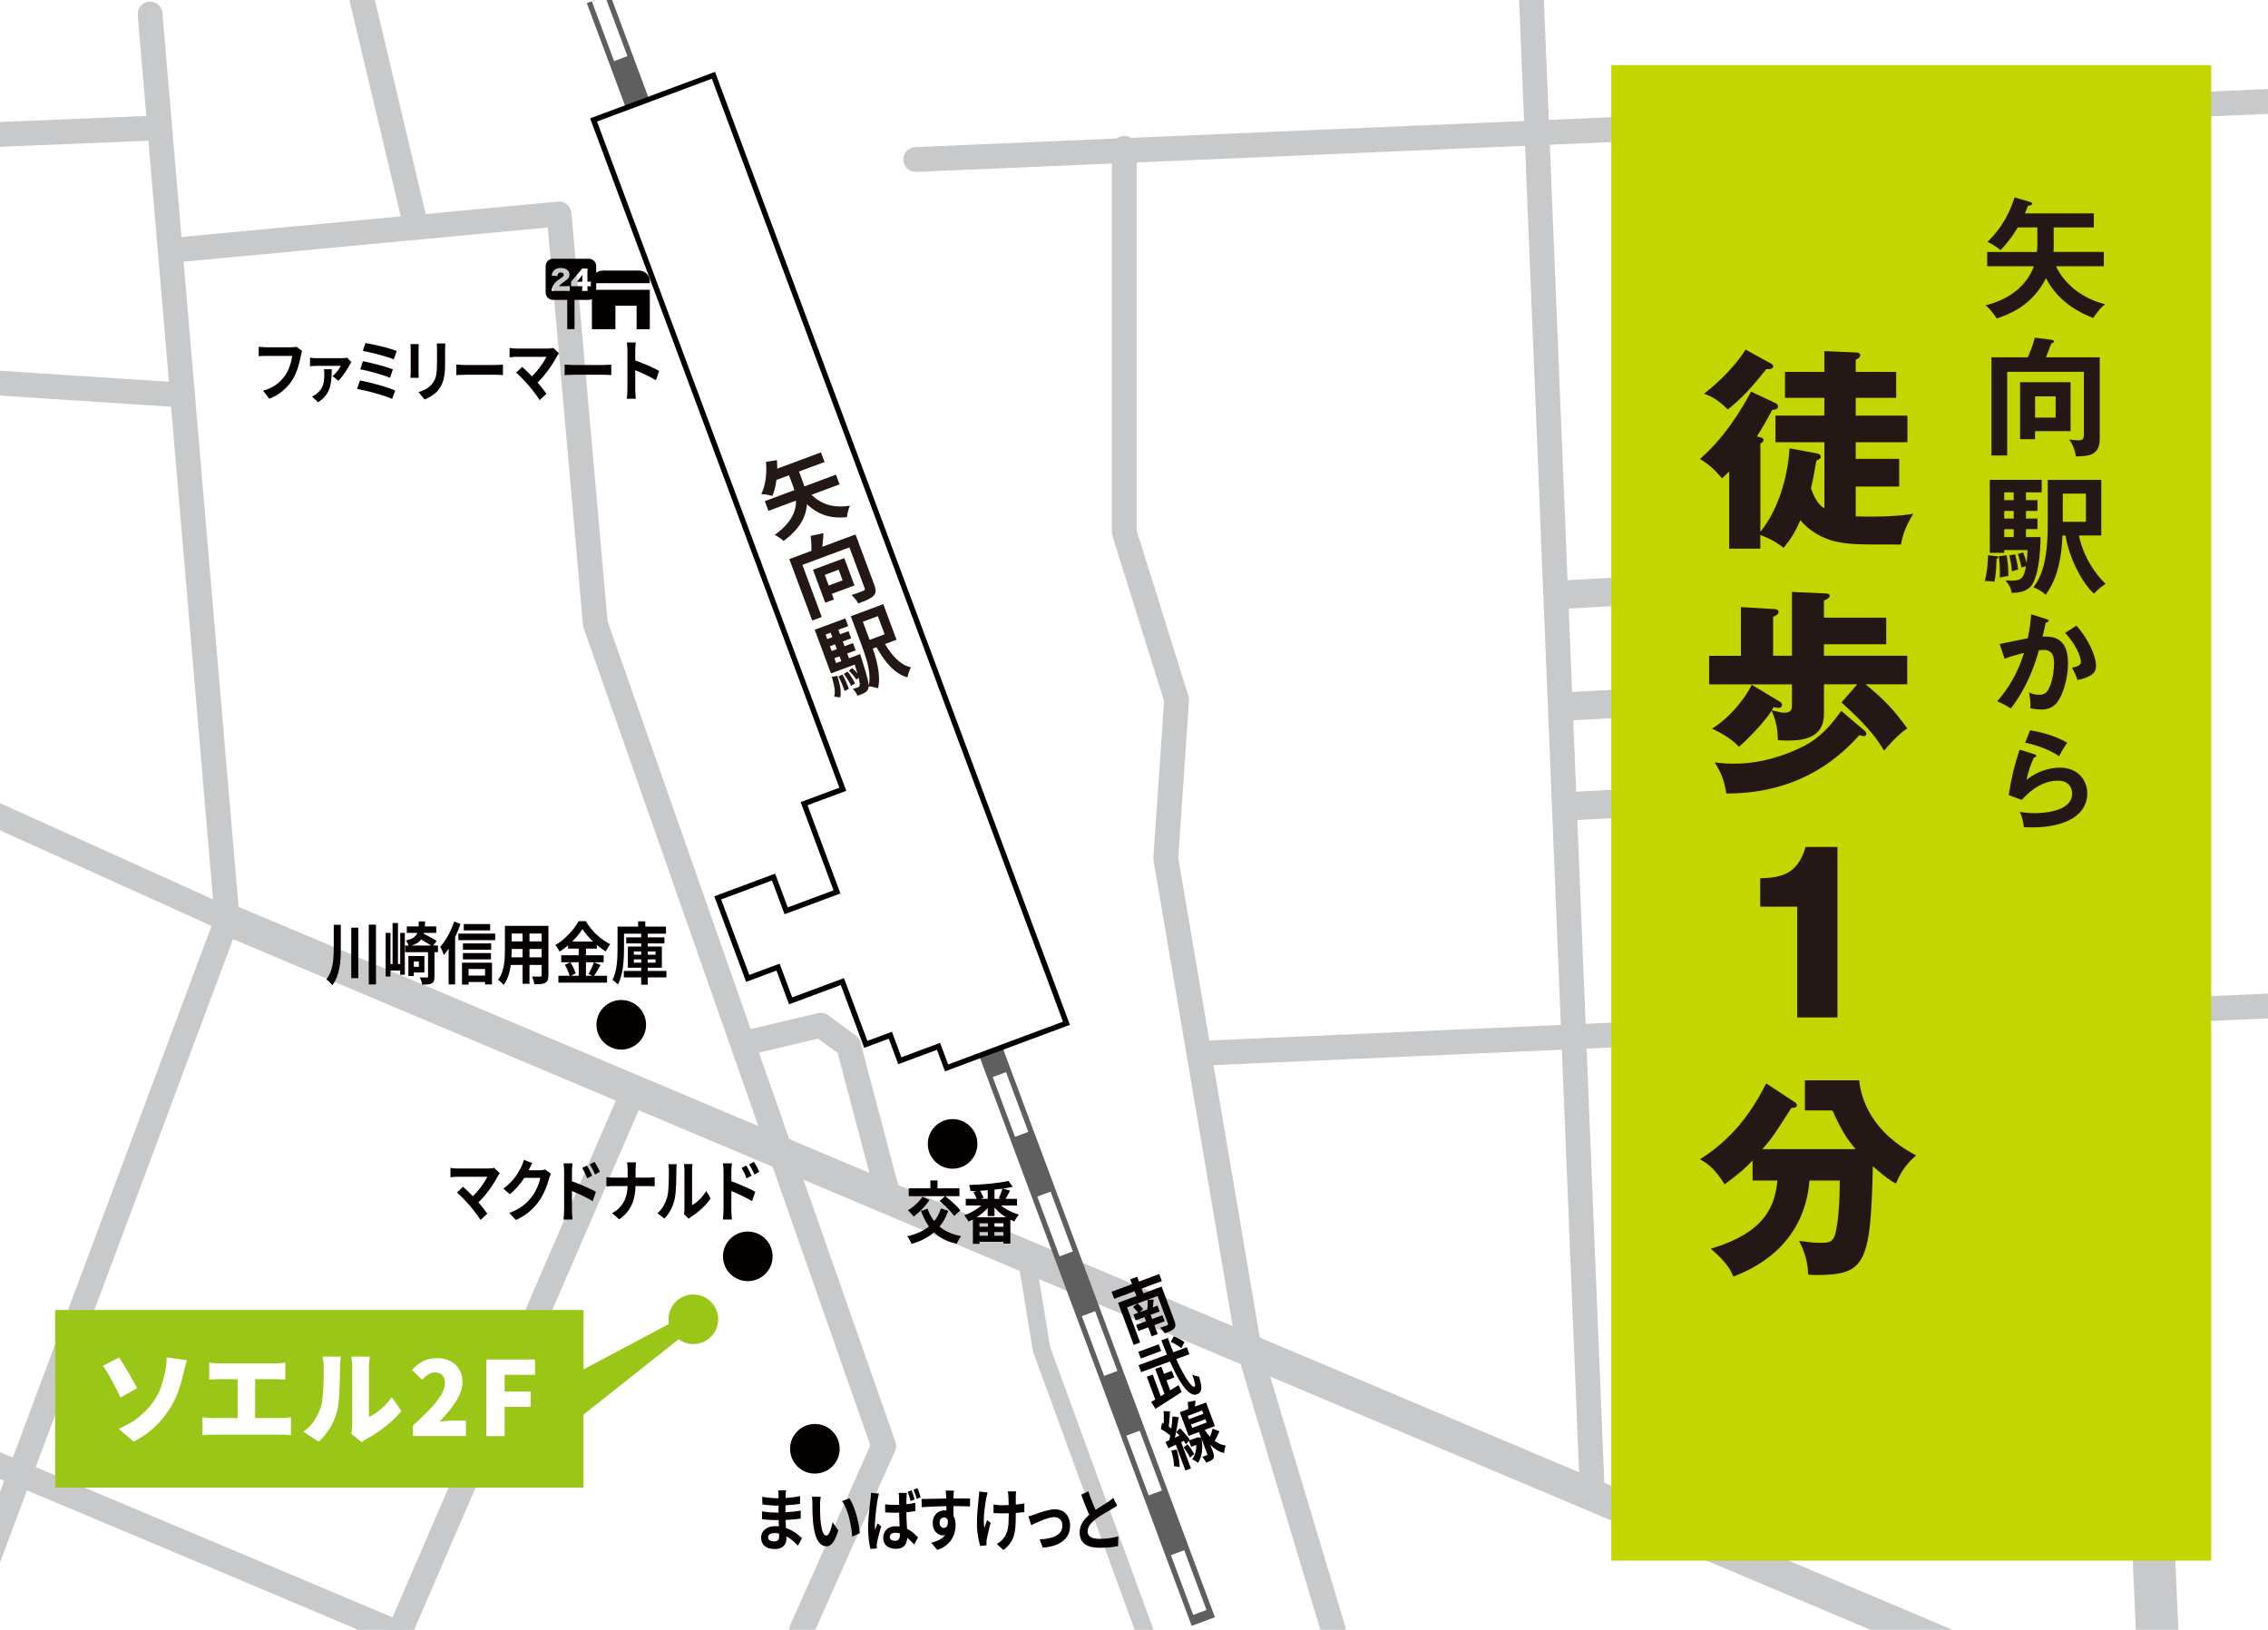 <?xml version="1.0" encoding="UTF-8"?>
<svg xmlns="http://www.w3.org/2000/svg" xmlns:xlink="http://www.w3.org/1999/xlink" viewBox="0 0 640 460">
  <defs>
    <style>
      .cls-1 {
        fill: none;
      }

      .cls-2 {
        fill: #5f5f5f;
      }

      .cls-3 {
        fill: #040000;
      }

      .cls-4 {
        fill: #c8c9ca;
      }

      .cls-5 {
        fill: #231815;
      }

      .cls-6 {
        fill: #fff;
      }

      .cls-7 {
        fill: #c3d600;
      }

      .cls-8 {
        fill: #9ac717;
      }

      .cls-9 {
        clip-path: url(#clippath);
      }
    </style>
    <clipPath id="clippath">
      <rect class="cls-1" width="640" height="460"/>
    </clipPath>
  </defs>
  <g id="_レイヤー_9" data-name="レイヤー 9">
    <rect class="cls-6" width="640" height="460"/>
  </g>
  <g id="_レイヤー_6" data-name="レイヤー 6">
    <g class="cls-9">
      <g>
        <path class="cls-4" d="M64.1,262.96c-1.8,0-3.33-1.38-3.48-3.2L38.86,4.24c-.16-1.93,1.26-3.62,3.19-3.78,1.92-.17,3.62,1.26,3.78,3.19l21.76,255.52c.16,1.93-1.26,3.62-3.19,3.78-.1,0-.2.01-.3.01Z"/>
        <path class="cls-4" d="M-21.85,493.01c-.41,0-.82-.07-1.22-.22-1.81-.68-2.73-2.69-2.05-4.5l84.81-226.98-134.59-60.81c-1.76-.8-2.54-2.87-1.75-4.63s2.87-2.54,4.63-1.75l137.57,62.16c1.68.76,2.48,2.69,1.84,4.41L-18.58,490.73c-.53,1.41-1.86,2.28-3.28,2.28Z"/>
        <path class="cls-4" d="M552.11,469.83c-.58,0-1.18-.11-1.75-.35L62.35,263.61c-2.29-.97-3.36-3.61-2.4-5.9.97-2.29,3.61-3.36,5.9-2.4l488.01,205.87c2.29.97,3.36,3.61,2.4,5.9-.73,1.72-2.39,2.75-4.15,2.75Z"/>
        <path class="cls-4" d="M226.21,463.5c-.48,0-.96-.1-1.42-.3-1.77-.79-2.56-2.86-1.77-4.62l22.58-50.66-80.91-230.69c-.1-.27-.16-.56-.18-.85l-9.93-112.18-106.22,9.98c-1.93.19-3.63-1.23-3.81-3.16-.18-1.92,1.23-3.63,3.16-3.81l109.72-10.31c.93-.09,1.85.2,2.57.79s1.16,1.45,1.25,2.38l10.2,115.25,81.23,231.59c.3.84.26,1.77-.11,2.58l-23.15,51.93c-.58,1.3-1.86,2.08-3.2,2.08Z"/>
        <path class="cls-4" d="M250.01,338.62c-1.55,0-2.97-1.04-3.38-2.61l-10.26-38.83-5.52-4.06-17.74,4.22c-1.88.45-3.77-.71-4.22-2.59s.71-3.77,2.59-4.22l19.32-4.6c1-.24,2.06-.02,2.88.58l7.82,5.75c.64.47,1.11,1.15,1.31,1.93l10.58,40.02c.49,1.87-.62,3.78-2.49,4.28-.3.08-.6.12-.9.12Z"/>
        <path class="cls-4" d="M51.51,114.99c-.08,0-.15,0-.23,0l-124.97-8.15c-1.93-.12-3.39-1.79-3.26-3.72.12-1.93,1.81-3.4,3.72-3.26l124.97,8.15c1.93.12,3.39,1.79,3.26,3.72-.12,1.85-1.66,3.27-3.49,3.27Z"/>
        <path class="cls-4" d="M-73.47,44.44c-1.87,0-3.42-1.47-3.49-3.36-.08-1.93,1.42-3.56,3.35-3.64l115.81-4.74c1.89-.06,3.56,1.42,3.64,3.35.08,1.93-1.42,3.56-3.35,3.64l-115.81,4.74s-.1,0-.15,0Z"/>
        <path class="cls-4" d="M117.42,67.68c-1.58,0-3.02-1.08-3.4-2.69L98.79.81c-.45-1.88.72-3.77,2.6-4.21,1.88-.45,3.77.72,4.21,2.6l15.23,64.18c.45,1.88-.72,3.77-2.6,4.21-.27.06-.54.1-.81.1Z"/>
        <path class="cls-4" d="M376.24,463.5c-1.51,0-2.9-.98-3.35-2.5l-23.67-78.84c-.04-.14-.07-.28-.1-.42l-23.61-138.89c-.05-.27-.06-.55-.04-.83l3.02-44.11-14.58-46.65c-.11-.34-.16-.69-.16-1.04V41.87c0-1.93,1.57-3.5,3.5-3.5s3.5,1.57,3.5,3.5v107.82l14.62,46.77c.13.41.18.85.15,1.28l-3.03,44.35,23.5,138.27,23.61,78.64c.56,1.85-.5,3.8-2.35,4.36-.33.1-.67.15-1.01.15Z"/>
        <path class="cls-4" d="M258.4,48.52c-1.86,0-3.41-1.47-3.49-3.35-.08-1.93,1.42-3.56,3.35-3.65l479.13-20.57c1.97-.05,3.56,1.42,3.65,3.35.08,1.93-1.42,3.56-3.35,3.65l-479.13,20.57c-.05,0-.1,0-.15,0Z"/>
        <path class="cls-4" d="M449.35,425.48c-1.87,0-3.42-1.47-3.49-3.36L428.68.14c-.08-1.93,1.42-3.56,3.35-3.64,1.91-.06,3.56,1.42,3.64,3.35l17.18,421.98c.08,1.93-1.42,3.56-3.35,3.64-.05,0-.1,0-.15,0Z"/>
        <path class="cls-4" d="M338.32,300.79c-1.86,0-3.41-1.47-3.49-3.34-.09-1.93,1.41-3.57,3.34-3.65l412.48-18.29c1.9-.12,3.57,1.41,3.65,3.34.09,1.93-1.41,3.57-3.34,3.65l-412.48,18.29c-.05,0-.11,0-.16,0Z"/>
        <path class="cls-4" d="M608.94,471.31c-3.19,0-5.85-2.51-5.99-5.73l-19.34-435.82c-.15-3.31,2.42-6.11,5.73-6.26,3.28-.14,6.11,2.42,6.26,5.73l19.34,435.82c.15,3.31-2.42,6.11-5.73,6.26-.09,0-.18,0-.27,0Z"/>
        <path class="cls-4" d="M441.02,171.82c-2.11,0-3.88-1.65-3.99-3.78-.12-2.21,1.57-4.09,3.78-4.21l151.5-8.19c2.19-.12,4.09,1.57,4.21,3.78.12,2.21-1.57,4.09-3.78,4.21l-151.5,8.19c-.07,0-.15,0-.22,0Z"/>
        <path class="cls-4" d="M441.02,203.43c-2.11,0-3.88-1.65-3.99-3.78-.12-2.21,1.57-4.09,3.78-4.21l151.5-8.19c2.19-.12,4.09,1.57,4.21,3.78.12,2.21-1.57,4.09-3.78,4.21l-151.5,8.19c-.07,0-.15,0-.22,0Z"/>
        <path class="cls-4" d="M443.42,231.51c-2.11,0-3.88-1.65-3.99-3.78-.12-2.21,1.57-4.09,3.78-4.21l151.5-8.19c2.17-.12,4.09,1.57,4.21,3.78.12,2.21-1.57,4.09-3.78,4.21l-151.5,8.19c-.07,0-.15,0-.22,0Z"/>
        <path class="cls-4" d="M323.72,464.87c-1.02,0-1.98-.63-2.35-1.64l-29.77-81.48c-.05-.15-.09-.3-.12-.45l-3.92-23.76c-.22-1.36.7-2.65,2.06-2.87,1.37-.23,2.65.7,2.87,2.06l3.88,23.53,29.69,81.25c.47,1.3-.19,2.73-1.49,3.21-.28.1-.57.15-.86.15Z"/>
        <path class="cls-4" d="M110.75,468.83c-.46,0-.93-.09-1.39-.29-1.77-.77-2.59-2.83-1.83-4.6l66.15-153.1c.77-1.77,2.83-2.59,4.6-1.83,1.78.77,2.59,2.83,1.83,4.6l-66.15,153.1c-.57,1.32-1.86,2.11-3.21,2.11Z"/>
        <path class="cls-4" d="M110.15,463.5c-.45,0-.92-.09-1.36-.28-49.12-20.75-177.77-74.94-183.15-76.54-1.88-.45-3-2.34-2.54-4.21.45-1.88,2.38-3.02,4.26-2.57,4.79,1.16,154.25,64.24,184.16,76.88,1.78.75,2.61,2.81,1.86,4.59-.56,1.34-1.86,2.14-3.23,2.14Z"/>
        <g>
          <rect class="cls-2" x="250.71" y="-15.71" width="7" height="488.76" transform="translate(-63.85 103.16) rotate(-20.44)"/>
          <path class="cls-6" d="M336.71,455.78l-6.29-16.87,3.75-1.4,6.29,16.87-3.75,1.4ZM324.14,422.05l-6.29-16.87,3.75-1.4,6.29,16.87-3.75,1.4ZM311.57,388.32l-6.29-16.87,3.75-1.4,6.29,16.87-3.75,1.4ZM299,354.58l-6.29-16.87,3.75-1.4,6.29,16.87-3.75,1.4ZM286.43,320.85l-6.29-16.87,3.75-1.4,6.29,16.87-3.75,1.4ZM273.86,287.11l-6.29-16.87,3.75-1.4,6.29,16.87-3.75,1.4ZM261.29,253.38l-6.29-16.87,3.75-1.4,6.29,16.87-3.75,1.4ZM248.71,219.65l-6.29-16.87,3.75-1.4,6.29,16.87-3.75,1.4ZM236.14,185.91l-6.29-16.87,3.75-1.4,6.29,16.87-3.75,1.4ZM223.57,152.18l-6.29-16.87,3.75-1.4,6.29,16.87-3.75,1.4ZM211,118.44l-6.29-16.87,3.75-1.4,6.29,16.87-3.75,1.4ZM198.43,84.71l-6.29-16.87,3.75-1.4,6.29,16.87-3.75,1.4ZM185.86,50.97l-6.29-16.87,3.75-1.4,6.29,16.87-3.75,1.4ZM173.29,17.24L167.01.37l3.75-1.4,6.29,16.87-3.75,1.4Z"/>
        </g>
        <g>
          <polygon class="cls-6" points="300.94 288.79 201.32 21.25 167.49 33.85 237.83 222.74 226.91 226.81 236.18 251.72 230.4 253.87 230.4 253.87 221.84 257.05 218.29 247.52 202.53 253.39 210.99 276.12 219.56 272.93 223.1 282.46 237.71 277.03 244.31 294.75 251.24 292.17 253.92 299.37 264.84 295.3 267.11 301.39 300.94 288.79"/>
          <path class="cls-3" d="M266.66,302.36l-2.26-6.08-10.92,4.07-2.68-7.2-6.93,2.58-6.6-17.72-14.61,5.44-3.55-9.53-8.56,3.19-8.99-24.15,17.18-6.4,3.55,9.53,12.92-4.81-9.27-24.9,10.92-4.07L166.52,33.4l35.25-13.12.26.71,99.88,268.25-35.25,13.12ZM265.29,294.33l2.26,6.08,32.41-12.07L200.88,22.22l-32.41,12.07,70.33,188.9-10.92,4.07,9.27,24.9-15.76,5.87-3.55-9.53-14.34,5.34,7.94,21.31,8.56-3.19,3.55,9.53,14.61-5.44,6.6,17.72,6.93-2.58,2.68,7.2,10.92-4.07Z"/>
        </g>
        <g>
          <path class="cls-5" d="M216.16,130.33l3.08-.46c.11,1.21.12,2.42.05,3.64-.07,1.22-.22,2.38-.44,3.47s-.51,2.08-.88,2.97c-.25-.08-.57-.15-.96-.23s-.78-.14-1.19-.2c-.4-.05-.74-.09-1-.11.41-.82.73-1.72.96-2.71.23-.99.38-2.03.44-3.12.06-1.09.04-2.17-.07-3.24ZM215.82,141.44l20.08-7.48,1.02,2.74-20.08,7.48-1.02-2.74ZM217.63,132.9l14.04-5.23,1.01,2.72-15.36,5.72.31-3.21ZM222.1,132.65l2.81-1.05,1.72,4.61c.33.88.6,1.83.82,2.83.22,1,.31,2.05.26,3.15-.04,1.1-.28,2.23-.7,3.39-.42,1.15-1.11,2.33-2.06,3.52s-2.23,2.38-3.85,3.59c-.17-.19-.41-.4-.71-.62-.3-.22-.6-.43-.91-.63-.31-.2-.6-.36-.85-.49,1.45-1.05,2.61-2.09,3.46-3.11.86-1.02,1.48-2.02,1.87-2.99.39-.97.6-1.9.65-2.8.04-.89-.02-1.75-.18-2.56-.17-.81-.38-1.56-.63-2.25l-1.71-4.59ZM227.55,138c1.44,1.91,3.16,3.28,5.15,4.11,1.99.84,4.37,1.04,7.13.61-.13.29-.26.63-.38,1.01-.12.39-.22.78-.3,1.18-.08.4-.14.75-.16,1.05-2.04.21-3.87.1-5.49-.33-1.62-.43-3.11-1.16-4.46-2.2s-2.64-2.34-3.88-3.91l2.38-1.53Z"/>
          <path class="cls-5" d="M222.73,157.79l16.94-6.31.99,2.65-14.24,5.3,5.47,14.69-2.7,1-6.46-17.34ZM228.74,151.25l3.63-.79c-.05,1.06-.13,2.11-.25,3.14-.12,1.03-.25,1.92-.38,2.65l-2.82.41c.04-.54.06-1.13.06-1.76,0-.63-.01-1.26-.05-1.9-.04-.63-.1-1.22-.18-1.75ZM229.41,160.81l2.45-.91,3.46,9.29-2.45.91-3.46-9.29ZM230.47,160.42l7.78-2.9,2.87,7.71-7.78,2.9-.88-2.36,5.31-1.98-1.12-3.01-5.31,1.98-.87-2.34ZM238.72,151.84l2.7-1,5.3,14.24c.27.72.39,1.32.37,1.81-.02.49-.24.92-.64,1.31-.4.39-.95.74-1.65,1.06s-1.57.67-2.6,1.06c-.11-.25-.28-.52-.5-.82-.22-.29-.46-.58-.71-.86-.25-.28-.48-.52-.69-.72.46-.14.91-.29,1.36-.44.45-.16.85-.31,1.2-.45.36-.14.61-.24.76-.3.21-.08.34-.17.4-.26.06-.1.05-.25-.02-.44l-5.29-14.19Z"/>
          <path class="cls-5" d="M229.9,177.74l8.64-3.21.81,2.18-6.39,2.38,3.34,8.97-2.25.84-4.15-11.16ZM232.49,180.72l6.95-2.59.75,2.03-6.95,2.59-.75-2.02ZM233.71,187.97l7.69-2.86.78,2.09-7.69,2.86-.78-2.09ZM233.75,184.09l6.95-2.59.76,2.04-6.95,2.59-.76-2.05ZM234.07,177.65l2.18-.81,3.78,10.14-2.18.81-3.78-10.14ZM234.72,191.03l1.58-.28c.22.72.41,1.45.59,2.17.18.73.29,1.42.34,2.09s0,1.27-.15,1.82l-1.67-.22c.2-.76.21-1.62.04-2.6s-.41-1.97-.74-2.98ZM236.6,190.92l1.15-.56c.33.61.66,1.29.99,2.05.33.76.6,1.42.79,2l-1.2.63c-.17-.59-.41-1.26-.74-2.02-.33-.76-.66-1.46-1-2.1ZM238.11,190.17l1.07-.63c.41.5.8,1.06,1.19,1.69.39.63.7,1.18.92,1.64l-1.12.72c-.21-.48-.51-1.05-.9-1.69-.38-.64-.78-1.22-1.17-1.74ZM239.55,189.28l.92-.75c.41.36.81.77,1.21,1.21.4.45.71.85.95,1.21l-.96.87c-.23-.38-.54-.8-.94-1.28-.4-.47-.79-.89-1.19-1.26ZM240.1,173.92l2.47-.92,3.23,8.68c.33.9.67,1.88,1,2.93.33,1.05.61,2.14.84,3.26.23,1.12.37,2.22.41,3.3.04,1.08-.05,2.11-.28,3.09-.2-.08-.47-.16-.81-.24-.34-.08-.68-.15-1.01-.21-.34-.06-.62-.09-.84-.1.27-1.19.33-2.44.18-3.74-.15-1.3-.42-2.59-.8-3.85s-.77-2.44-1.17-3.52l-3.23-8.68ZM240.46,185.46l2.27-.85c.16.49.26.8.3.94.58,1.85,1.04,3.36,1.38,4.52.33,1.17.55,2.07.65,2.71.1.64.1,1.12,0,1.44-.1.33-.24.59-.41.78-.18.19-.4.37-.67.52-.21.13-.49.26-.85.41-.36.14-.74.28-1.15.42-.14-.32-.33-.67-.58-1.04-.25-.37-.5-.66-.75-.87.31-.08.59-.16.83-.24.24-.08.44-.15.59-.21.14-.05.24-.11.32-.18.08-.07.14-.18.19-.31.06-.19.05-.56-.05-1.11-.1-.54-.3-1.34-.59-2.39-.3-1.05-.74-2.43-1.32-4.14l-.14-.38ZM241.38,173.44l7.87-2.93,3.74,10.05-7.87,2.93-.91-2.45,5.42-2.02-1.91-5.13-5.42,2.02-.92-2.47ZM249.08,180.64c.71,1.27,1.47,2.45,2.29,3.53.81,1.08,1.69,1.98,2.63,2.71.95.72,1.96,1.21,3.04,1.46-.12.23-.25.52-.38.86-.14.34-.26.68-.36,1.03s-.17.66-.2.95c-1.28-.36-2.45-.97-3.53-1.84-1.07-.86-2.07-1.93-3-3.2-.92-1.27-1.82-2.69-2.68-4.27l2.18-1.22Z"/>
        </g>
        <g>
          <path class="cls-3" d="M313.68,364.57l13.44-5,.74,1.99-13.44,5-.74-1.99ZM315.5,367.69l10.96-4.08.73,1.96-9.14,3.4,3.69,9.92-1.82.68-4.42-11.88ZM318.93,361.08l1.98-.74,2.26,6.07-1.98.74-2.26-6.07ZM319.73,368.89l1.25-1.03c.29.22.58.48.87.79s.53.59.71.83l-1.29,1.15c-.17-.26-.4-.56-.69-.88-.29-.32-.58-.61-.85-.86ZM319.86,370.99l6.77-2.52.62,1.66-6.77,2.52-.62-1.66ZM320.6,373.94l7.42-2.76.64,1.71-7.42,2.76-.64-1.71ZM322.65,370.88l1.71-.64,2.33,6.27-1.71.64-2.33-6.27ZM323.83,366.84l1.71-.07c-.04.5-.09.99-.14,1.46s-.11.89-.18,1.25l-1.46.02c.03-.25.05-.54.07-.86s.02-.63.02-.94c0-.31,0-.6-.03-.86ZM325.94,363.8l1.86-.69,3.63,9.74c.19.51.28.93.26,1.25-.02.32-.15.61-.4.87-.25.27-.6.51-1.04.7s-.96.41-1.58.64c-.14-.26-.33-.54-.58-.84-.24-.3-.47-.55-.69-.76.26-.08.52-.17.79-.25.27-.09.51-.17.72-.26.21-.09.36-.14.43-.17.14-.05.23-.11.26-.19.03-.07.02-.17-.03-.3l-3.63-9.74Z"/>
          <path class="cls-3" d="M321.22,381.53l5.75-2.14.7,1.89-5.75,2.14-.7-1.89ZM321.29,385.3l13.62-5.07.73,1.96-13.62,5.07-.73-1.96ZM323.61,388.55l1.67-.62,2.67,7.18-1.67.62-2.67-7.18ZM324.83,395.68c.66-.38,1.42-.83,2.27-1.35.85-.52,1.75-1.07,2.69-1.66.94-.59,1.87-1.17,2.78-1.75l.88,1.94c-.86.56-1.73,1.13-2.6,1.69-.88.56-1.72,1.1-2.55,1.63-.82.52-1.57.99-2.24,1.42l-1.23-1.91ZM325.98,386.35l1.74-.65,3.02,8.1-1.74.65-3.02-8.1ZM327.63,388.03l3.03-1.13.7,1.87-3.03,1.13-.7-1.87ZM327.7,378.29l1.85-.69c.53,1.51,1.08,2.96,1.67,4.36.58,1.4,1.17,2.69,1.76,3.87s1.15,2.2,1.68,3.06,1.01,1.51,1.43,1.95c.42.44.76.61,1.03.51.15-.06.17-.36.06-.9-.11-.55-.36-1.39-.75-2.53.29.16.62.3.99.42.37.12.69.19.96.21.34,1.13.54,2.03.59,2.7.05.67-.02,1.17-.23,1.51-.21.34-.54.6-.99.76-.51.19-1.04.14-1.59-.16-.55-.3-1.11-.78-1.68-1.45-.57-.67-1.15-1.5-1.72-2.48-.58-.98-1.15-2.07-1.73-3.27-.57-1.2-1.14-2.47-1.7-3.81-.56-1.34-1.1-2.7-1.61-4.07ZM330.38,378.69l.85-1.55c.35.13.71.29,1.08.48.38.19.73.39,1.07.58.34.2.62.4.84.6l-.88,1.71c-.21-.2-.49-.41-.82-.63-.33-.21-.69-.43-1.06-.64s-.74-.39-1.09-.55Z"/>
          <path class="cls-3" d="M327.57,403.3l.36-1.77c.36.19.73.4,1.13.63.4.23.77.47,1.13.72.36.25.64.49.86.73l-.36,1.98c-.22-.24-.5-.5-.85-.78-.35-.28-.72-.54-1.12-.81-.4-.26-.78-.5-1.14-.7ZM328.34,398.26l1.82.07c-.03.54-.07,1.09-.11,1.65-.04.56-.09,1.11-.13,1.63-.05.52-.1.99-.17,1.39l-1.43-.14c.04-.44.08-.92.09-1.46.02-.53.03-1.08.02-1.65,0-.57-.04-1.07-.09-1.51ZM328.87,406.95c.66-.29,1.44-.63,2.33-1.04.89-.41,1.8-.82,2.72-1.25l.68,1.73c-.86.41-1.71.82-2.57,1.23-.85.41-1.62.78-2.3,1.11l-.87-1.78ZM330.84,399.75l1.78.23c-.13.8-.27,1.65-.43,2.55-.16.9-.33,1.77-.51,2.6s-.38,1.59-.58,2.24l-1.3-.29c.13-.51.26-1.07.38-1.69.12-.62.23-1.26.32-1.92s.17-1.31.23-1.96c.06-.64.1-1.23.12-1.77ZM330.51,409.36l1.57-.24c.24.89.43,1.77.58,2.65.15.88.23,1.65.23,2.3-.13-.05-.3-.09-.49-.12-.2-.04-.4-.07-.6-.09-.21-.02-.38-.04-.52-.04.02-.62-.04-1.32-.2-2.12s-.34-1.57-.56-2.34ZM331.53,407.05l1.57-.59,2.96,7.96-1.57.59-2.96-7.96ZM331.91,404.19l1.05-1.08c.35.32.7.67,1.05,1.07.36.4.68.78.99,1.16.3.38.55.73.74,1.05l-1.11,1.22c-.17-.33-.4-.69-.7-1.1-.3-.4-.62-.8-.97-1.21-.35-.41-.69-.78-1.04-1.12ZM332.92,398.57l7.42-2.76,2.49,6.68-7.42,2.76-2.49-6.68ZM334,408.5l1.09-.91c.36.42.72.89,1.06,1.4.35.51.62.97.83,1.38l-1.16,1c-.19-.42-.46-.89-.8-1.43-.34-.54-.68-1.01-1.03-1.44ZM335.16,395.69l2.19-.41c-.03.58-.07,1.14-.14,1.68-.07.55-.13,1.02-.2,1.42l-1.7.17c.01-.44,0-.92-.02-1.45-.03-.53-.07-1-.13-1.41ZM335.17,399.6l.34.93,4.07-1.52-.35-.93-4.07,1.52ZM335.46,406.58l2.18-.81.66,1.76-2.18.81-.66-1.76ZM336.08,402.05l.35.94,4.07-1.52-.35-.94-4.07,1.52ZM337.3,405.9l.3-.11.26-.14,1.14.1c.28,1.53.33,2.89.15,4.09-.18,1.2-.54,2.2-1.08,3.01-.13-.11-.3-.23-.5-.36-.2-.13-.4-.25-.61-.37s-.39-.21-.54-.27c.51-.68.85-1.5,1.03-2.47.18-.97.16-2.03-.04-3.17l-.11-.3ZM338.08,403.44l1.62-.6,2.59,6.94c.17.45.26.83.28,1.13.02.3-.06.57-.25.8-.19.24-.44.44-.77.6-.33.16-.72.32-1.17.49-.13-.25-.3-.53-.51-.84-.21-.31-.42-.58-.6-.81.27-.09.52-.17.76-.26.24-.09.4-.15.48-.18.1-.04.16-.08.18-.13s0-.12-.03-.21l-2.58-6.93ZM339.56,402.97c.33.55.71,1.1,1.14,1.65.43.55.91,1.06,1.43,1.53.53.47,1.1.87,1.73,1.19.63.32,1.29.53,2.01.63-.06.17-.12.38-.19.63-.06.25-.12.51-.17.78-.05.27-.07.51-.08.72-.72-.17-1.4-.45-2.04-.85-.64-.4-1.24-.87-1.78-1.42-.55-.54-1.04-1.1-1.47-1.69-.44-.59-.82-1.15-1.14-1.67l.56-1.51ZM342.18,403.21l1.95.74c-.28.6-.57,1.21-.87,1.81-.3.6-.58,1.12-.84,1.56l-1.47-.65c.16-.32.32-.67.47-1.08.15-.4.3-.81.44-1.24.13-.42.24-.8.32-1.14Z"/>
        </g>
        <g>
          <path class="cls-3" d="M85.26,99.04c-.08.18-.14.39-.2.64-.06.25-.11.48-.15.69-.09.46-.2.97-.34,1.56-.14.58-.31,1.18-.5,1.8-.19.62-.42,1.23-.69,1.84-.26.61-.56,1.18-.9,1.71-.48.75-1.05,1.45-1.7,2.12-.65.66-1.37,1.26-2.16,1.79s-1.67.97-2.63,1.34l-1.76-2.26c1.07-.3,1.99-.68,2.77-1.13.78-.45,1.46-.96,2.04-1.52.58-.56,1.09-1.17,1.52-1.81.36-.53.66-1.11.91-1.73s.46-1.25.63-1.88.28-1.22.35-1.75h-7.53c-.37,0-.72,0-1.07.02-.35.01-.63.03-.85.06v-2.68c.17.01.37.03.6.06.23.03.46.05.71.07.25.02.46.03.63.03h7.46c.16,0,.36,0,.6-.03.24-.02.46-.06.66-.12l1.6,1.2Z"/>
          <path class="cls-3" d="M99.17,102.21c-.08.1-.16.23-.26.38-.1.15-.17.28-.23.38-.14.27-.33.6-.57.99-.24.39-.51.81-.82,1.26-.3.45-.61.87-.92,1.26s-.61.72-.9.99l-1.62-1.33c.3-.25.61-.55.92-.89.31-.34.59-.69.84-1.05.25-.36.44-.67.56-.94h-7.01c-.27,0-.54,0-.82.03s-.56.05-.86.09v-2.45c.26.05.54.09.83.11s.58.04.85.04h7.49c.12,0,.26,0,.44-.02.17-.01.34-.03.51-.05.17-.02.29-.04.36-.07l1.2,1.27ZM93.63,104.21c-.02.71-.05,1.41-.08,2.1-.03.69-.11,1.36-.23,2.01s-.32,1.29-.59,1.9c-.27.61-.64,1.2-1.12,1.75s-1.1,1.07-1.85,1.57l-1.71-1.62c.21-.1.43-.21.64-.33.21-.12.43-.28.67-.48.61-.49,1.08-1.02,1.39-1.57s.52-1.15.62-1.81c.1-.65.15-1.38.15-2.17,0-.23-.01-.46-.03-.69s-.05-.45-.08-.66h2.23Z"/>
          <path class="cls-3" d="M101.58,107.36c.55.1,1.17.23,1.87.4.7.16,1.43.35,2.19.55.76.2,1.5.41,2.24.63.73.22,1.41.43,2.04.65s1.17.42,1.61.63l-.89,2.38c-.43-.21-.96-.43-1.6-.66-.63-.22-1.32-.44-2.07-.66-.74-.22-1.49-.43-2.25-.63-.75-.2-1.47-.37-2.16-.52-.68-.15-1.28-.27-1.8-.36l.81-2.39ZM102.4,101.93c.58.11,1.25.26,2,.44.75.18,1.53.37,2.33.58.8.21,1.56.42,2.28.65.72.22,1.33.44,1.84.65l-.79,2.38c-.46-.21-1.05-.44-1.75-.66s-1.45-.46-2.25-.68c-.79-.23-1.57-.43-2.35-.62s-1.46-.33-2.05-.43l.74-2.3ZM103.14,96.81c.42.06.93.15,1.53.28.6.12,1.23.26,1.91.41s1.35.32,2.02.5,1.3.36,1.87.54,1.07.35,1.48.51l-.82,2.38c-.38-.17-.85-.34-1.41-.52s-1.17-.37-1.83-.56c-.66-.19-1.32-.37-1.99-.53s-1.31-.32-1.91-.46c-.61-.14-1.14-.24-1.61-.3l.76-2.24Z"/>
          <path class="cls-3" d="M118.16,97.1c-.01.23-.02.45-.03.67-.01.22-.02.48-.02.79v6.42c0,.24,0,.52.02.84s.02.59.03.82h-2.34c.01-.18.03-.43.05-.76s.03-.63.03-.91v-6.4c0-.18,0-.41-.02-.69s-.03-.54-.05-.77h2.33ZM125.66,96.95c-.01.27-.02.55-.04.86-.02.31-.02.66-.02,1.04v3.76c0,1.01-.04,1.9-.12,2.66-.08.76-.2,1.42-.36,1.99-.16.57-.36,1.07-.59,1.51-.23.44-.5.85-.8,1.24-.36.46-.76.86-1.23,1.22s-.93.67-1.4.91c-.47.25-.9.45-1.3.6l-1.7-2.09c.81-.21,1.54-.52,2.19-.9.65-.38,1.22-.88,1.7-1.49.28-.37.51-.73.68-1.1.17-.37.3-.78.4-1.22.09-.45.16-.96.19-1.53.04-.57.06-1.22.06-1.96v-3.61c0-.38,0-.73-.02-1.04-.02-.31-.04-.6-.07-.86h2.44Z"/>
          <path class="cls-3" d="M128.76,102.89c.19.01.44.03.74.05s.62.04.95.05c.33.01.63.02.91.02h8.67c.38,0,.73-.02,1.07-.05s.61-.05.82-.07v2.98c-.18-.01-.46-.03-.82-.06s-.72-.04-1.07-.04h-8.67c-.46,0-.94,0-1.42.03s-.88.04-1.18.07v-2.98Z"/>
          <path class="cls-3" d="M157.73,99.72c-.12.15-.22.29-.31.42-.09.13-.17.25-.23.38-.32.61-.71,1.27-1.15,1.97-.44.71-.93,1.43-1.47,2.15-.54.72-1.11,1.42-1.7,2.09s-1.21,1.28-1.85,1.82l-1.6-1.77c.54-.43,1.05-.91,1.53-1.44.48-.53.93-1.06,1.34-1.61.41-.54.78-1.08,1.11-1.6.32-.52.59-.99.81-1.42h-8.54c-.21,0-.44,0-.69.02-.24.01-.47.03-.69.06-.22.03-.38.04-.49.06v-2.66c.14.01.32.04.54.08.22.04.45.06.69.08.24.01.45.02.63.02h8.96c.63,0,1.14-.07,1.5-.21l1.61,1.56ZM149.2,108.82c-.24-.28-.51-.59-.82-.92-.31-.34-.62-.67-.95-1.02-.33-.34-.65-.66-.95-.96-.31-.3-.58-.55-.83-.75l1.71-1.62c.22.19.47.43.77.7.3.28.61.58.94.91s.67.67,1.02,1.03c.34.36.67.7.99,1.04.36.41.72.84,1.11,1.31.38.47.75.92,1.1,1.37s.65.86.9,1.23l-1.89,1.77c-.23-.36-.51-.77-.86-1.24-.35-.47-.72-.97-1.11-1.47-.39-.51-.76-.97-1.12-1.39Z"/>
          <path class="cls-3" d="M159.33,102.89c.19.01.44.03.74.05s.62.04.95.05c.33.01.63.02.91.02h8.67c.38,0,.73-.02,1.07-.05s.61-.05.82-.07v2.98c-.18-.01-.46-.03-.82-.06s-.72-.04-1.07-.04h-8.67c-.46,0-.94,0-1.42.03s-.88.04-1.18.07v-2.98Z"/>
          <path class="cls-3" d="M177.05,109.87v-10.93c0-.33-.01-.71-.04-1.14-.03-.43-.07-.81-.12-1.14h2.52c-.03.33-.06.69-.1,1.09-.03.4-.05.79-.05,1.19v10.93c0,.18,0,.43.02.75s.03.66.06,1,.05.65.06.91h-2.52c.04-.38.08-.82.11-1.33s.05-.95.05-1.33ZM178.78,101.58c.54.17,1.14.38,1.81.64.67.26,1.34.54,2.02.83.68.29,1.32.58,1.91.86.6.29,1.1.55,1.49.79l-.92,2.62c-.45-.28-.95-.56-1.5-.85-.55-.29-1.11-.56-1.67-.83s-1.12-.51-1.66-.74c-.54-.23-1.04-.43-1.48-.61v-2.72Z"/>
        </g>
        <g>
          <g>
            <path class="cls-3" d="M183.37,79.39c0-1.67-1.36-3.03-3.03-3.03h-10.27c-1.67,0-3.03,1.36-3.03,3.03v.54h16.33v-.54Z"/>
            <polygon class="cls-3" points="167.03 92.91 173.66 92.91 173.66 86.29 179.64 86.29 179.64 92.91 183.37 92.91 183.37 81.79 167.03 81.79 167.03 92.91"/>
          </g>
          <g>
            <path class="cls-3" d="M162.78,79.52h1.54v-.88c0-.34.02-.76.05-1.1-.15.21-.27.37-.47.62l-1.11,1.35Z"/>
            <path class="cls-3" d="M166.16,73.02h-10.11c-1.15,0-2.08.93-2.08,2.08v7.45c0,1.15.93,2.08,2.08,2.08h4.02v8.27h2.05v-8.27h4.04c1.15,0,2.08-.93,2.08-2.08v-7.45c0-1.15-.93-2.08-2.08-2.08ZM160.76,82.15c-.44-.04-.76-.05-1.3-.05h-2.67c-.69,0-.86,0-1.14.03.03-.37.07-.6.16-.9.2-.63.56-1.21,1.1-1.71.29-.27.58-.49,1.35-1.01.65-.44.81-.64.81-.99s-.33-.61-.81-.61c-.37,0-.62.12-.79.38-.11.17-.15.32-.19.64l-1.6-.17c.11-.66.25-1,.56-1.35.43-.51,1.13-.78,2.02-.78,1.03,0,1.81.34,2.19.96.17.27.25.56.25.89,0,.56-.23,1.03-.7,1.42-.25.22-.33.27-1.1.81-.66.46-.94.72-1.12,1.06h1.77c.57,0,.92-.02,1.22-.05v1.44ZM166.74,80.83c-.23-.03-.51-.05-.75-.05h-.23v.38c0,.43.02.65.06.94h-1.57c.04-.26.06-.58.06-.95v-.37h-2.15c-.49,0-.71,0-.99.03v-1.36q.34-.38.73-.84l1.65-1.93c.37-.42.51-.61.71-.91h1.56c-.05.45-.06.75-.06,1.26v2.47h.22c.24,0,.49-.02.75-.06v1.39Z"/>
          </g>
        </g>
        <polygon class="cls-8" points="164.66 419.85 15.58 419.85 15.58 408.21 15.58 369.72 164.66 369.72 164.66 419.85"/>
        <polygon class="cls-8" points="195.7 374.65 195.6 370.02 162.39 387.69 162.59 400.87 195.7 374.65"/>
        <g>
          <path class="cls-6" d="M33.59,383.12c.39.54.81,1.19,1.28,1.96s.94,1.56,1.42,2.39.93,1.63,1.35,2.39.76,1.41,1.03,1.93l-4.67,2.64c-.39-.85-.8-1.7-1.23-2.55-.43-.85-.87-1.67-1.3-2.46-.44-.79-.86-1.53-1.28-2.2s-.8-1.26-1.15-1.74l4.55-2.35ZM33.51,403.24c2.32-.97,4.27-2.11,5.84-3.44s2.88-2.72,3.9-4.19c1.06-1.49,1.83-2.98,2.29-4.47.46-1.49.81-2.79,1.04-3.92.17-.81.29-1.6.36-2.36.07-.76.09-1.35.07-1.75l5.71.78c-.19.66-.38,1.36-.57,2.12-.18.75-.33,1.38-.45,1.88-.39,1.68-.89,3.38-1.52,5.09-.63,1.71-1.47,3.38-2.54,5-1.12,1.74-2.5,3.37-4.13,4.89-1.63,1.52-3.57,2.85-5.81,3.99l-4.21-3.62Z"/>
          <path class="cls-6" d="M57.11,399.96c.48.08.99.14,1.52.19.53.05,1.03.07,1.49.07h19.11c.56,0,1.09-.03,1.58-.09.49-.06.92-.12,1.29-.17v5.08c-.43-.06-.92-.1-1.48-.12s-1.02-.03-1.39-.03h-19.11c-.44,0-.93,0-1.46.03-.53.02-1.05.06-1.55.12v-5.08ZM59.03,384.57c.39.06.86.11,1.42.15s1.06.06,1.51.06h15.72c.45,0,.92-.02,1.42-.06.5-.04.98-.09,1.42-.15v4.81c-.46-.04-.95-.07-1.45-.1-.5-.03-.97-.04-1.39-.04h-15.72c-.44,0-.95.01-1.51.04s-1.03.06-1.42.1v-4.81ZM67.06,402.89v-15.66h4.93v15.66h-4.93Z"/>
          <path class="cls-6" d="M85.62,404.05c1.31-.91,2.36-1.99,3.15-3.25.78-1.26,1.36-2.46,1.73-3.6.21-.6.37-1.35.48-2.26.11-.91.19-1.89.25-2.94.06-1.05.09-2.11.1-3.17,0-1.06.01-2.05.01-2.96,0-.68-.03-1.25-.09-1.71-.06-.46-.13-.89-.23-1.28h5.16c-.08.6-.14,1.12-.17,1.57-.04.44-.06.9-.06,1.36,0,.89,0,1.9-.03,3.04-.02,1.14-.06,2.3-.12,3.48-.06,1.18-.14,2.3-.25,3.35s-.26,1.95-.45,2.68c-.45,1.68-1.11,3.24-1.99,4.67-.88,1.43-1.95,2.72-3.21,3.86l-4.29-2.84ZM99.13,404.63c.08-.31.14-.68.19-1.1.05-.43.07-.86.07-1.31v-16.65c0-.71-.09-1.61-.26-2.7h5.22c-.16,1.1-.23,2.01-.23,2.73v14.27c.74-.31,1.48-.73,2.23-1.28.75-.54,1.49-1.17,2.22-1.9s1.39-1.51,1.99-2.36l2.7,3.89c-.77.99-1.73,1.98-2.86,2.99-1.13,1-2.3,1.93-3.51,2.77s-2.35,1.54-3.44,2.1c-.35.19-.63.37-.84.54s-.4.3-.55.42l-2.93-2.41Z"/>
          <path class="cls-6" d="M116.53,405.3v-2.96c1.8-1.64,3.37-3.17,4.73-4.58,1.35-1.41,2.41-2.73,3.16-3.96.75-1.23,1.13-2.36,1.13-3.41,0-.66-.11-1.21-.33-1.67s-.55-.8-.97-1.03c-.42-.23-.93-.35-1.51-.35-.73,0-1.4.21-1.99.62s-1.15.9-1.67,1.46l-2.81-2.78c1.06-1.14,2.14-1.98,3.23-2.52,1.09-.54,2.4-.81,3.93-.81,1.39,0,2.62.28,3.68.84s1.89,1.35,2.49,2.36c.6,1.01.9,2.21.9,3.58,0,1.24-.31,2.5-.94,3.79-.63,1.29-1.44,2.55-2.42,3.8s-2.03,2.43-3.13,3.55c.54-.08,1.15-.15,1.81-.2.67-.06,1.24-.09,1.73-.09h3.94v4.35h-14.96Z"/>
          <path class="cls-6" d="M137.21,405.3v-21.61h13.77v4.32h-8.58v4.73h7.37v4.32h-7.37v8.24h-5.19Z"/>
        </g>
        <circle class="cls-3" cx="175.31" cy="289.22" r="7"/>
        <g>
          <path class="cls-3" d="M94.18,261h1.99v6.57c0,.94-.02,1.87-.07,2.8-.05.93-.15,1.85-.32,2.75-.16.9-.4,1.77-.72,2.6-.32.84-.75,1.62-1.28,2.34-.12-.18-.28-.37-.48-.58s-.41-.41-.62-.61c-.21-.2-.4-.35-.57-.47.62-.82,1.08-1.72,1.37-2.69.29-.97.48-1.98.57-3.02s.13-2.09.13-3.13v-6.57ZM99.12,261.82h1.99v14.23h-1.99v-14.23ZM104.06,260.96h2.04v16.87h-2.04v-16.87Z"/>
          <path class="cls-3" d="M108.83,263.28h1.36v12.31h-1.36v-12.31ZM109.47,272.1h4.02v1.82h-4.02v-1.82ZM110.78,260.51h1.52v12.77h-1.52v-12.77ZM112.93,263.28h1.31v11.82h-1.31v-11.82ZM114.35,266.85h9.24v1.88h-9.24v-1.88ZM118.18,260.05h1.78c-.03,1-.11,1.89-.22,2.66-.11.77-.32,1.44-.63,2-.31.56-.76,1.03-1.35,1.42-.59.39-1.38.7-2.37.93-.06-.24-.19-.53-.37-.85-.18-.33-.35-.59-.5-.78.83-.18,1.48-.41,1.96-.68.48-.28.84-.63,1.08-1.04s.4-.92.48-1.52c.08-.6.12-1.3.14-2.13ZM114.8,261.46h8.3v1.82h-8.3v-1.82ZM115.24,269.8h1.53v5.68h-1.53v-5.68ZM116.05,269.8h3.71v4.67h-3.71v-1.6h2.15v-1.5h-2.15v-1.58ZM117.94,264.65l1.13-1.37c.43.2.9.44,1.42.72.52.28,1.02.55,1.51.83.49.27.9.52,1.22.75l-1.2,1.54c-.3-.21-.69-.47-1.15-.76-.47-.29-.96-.59-1.49-.89-.52-.3-1-.58-1.45-.82ZM120.79,268.32h1.81v7.28c0,.52-.05.93-.16,1.24-.11.3-.32.54-.63.7-.31.17-.69.27-1.12.3-.44.04-.96.06-1.56.06-.03-.3-.12-.65-.25-1.04s-.27-.73-.4-1.01c.42.01.82.02,1.2.03.38,0,.64,0,.77,0s.22-.02.27-.07c.05-.04.07-.13.07-.26v-7.24Z"/>
          <path class="cls-3" d="M128.16,260.09l1.79.68c-.37,1.08-.8,2.15-1.3,3.22-.5,1.07-1.04,2.08-1.61,3.04-.58.96-1.17,1.8-1.79,2.52-.05-.19-.14-.43-.26-.72-.12-.29-.25-.59-.39-.89-.14-.3-.26-.54-.37-.72.52-.58,1.02-1.25,1.51-2.01.49-.76.94-1.58,1.35-2.45.41-.87.76-1.76,1.07-2.66ZM126.59,265.33l1.84-2.17v14.67h-1.84v-12.5ZM129.34,263.49h10.4v1.84h-10.4v-1.84ZM130.37,271.7h8.46v6.12h-1.95v-4.35h-4.65v4.41h-1.86v-6.18ZM130.63,266.26h7.98v1.79h-7.98v-1.79ZM130.63,268.98h7.91v1.79h-7.91v-1.79ZM130.87,260.79h7.45v1.79h-7.45v-1.79ZM131.39,275.33h6.44v1.81h-6.44v-1.81Z"/>
          <path class="cls-3" d="M142.48,261.3h1.91v6.84c0,.75-.03,1.56-.08,2.45s-.16,1.78-.31,2.67c-.16.89-.39,1.74-.7,2.55-.31.81-.71,1.53-1.2,2.17-.1-.15-.24-.32-.44-.51-.19-.19-.39-.37-.59-.55-.2-.18-.37-.32-.51-.42.44-.57.79-1.2,1.05-1.89.26-.69.45-1.41.57-2.15.12-.74.21-1.48.24-2.22.04-.74.06-1.45.06-2.12v-6.82ZM143.57,270.18h10.03v2.15h-10.03v-2.15ZM143.6,261.3h9.9v2.18h-9.9v-2.18ZM143.6,265.69h9.93v2.13h-9.93v-2.13ZM147.46,262.18h1.95v15.47h-1.95v-15.47ZM152.82,261.3h1.94v13.89c0,.61-.06,1.08-.19,1.42-.13.33-.36.59-.69.77-.32.18-.74.29-1.24.34s-1.13.07-1.87.06c-.03-.3-.11-.67-.24-1.1-.13-.43-.26-.79-.39-1.08.31.01.62.02.94.03.31,0,.59,0,.83,0h.53c.15,0,.26-.03.31-.1.06-.06.09-.18.09-.36v-13.87Z"/>
          <path class="cls-3" d="M164.35,262.22c-.44.72-1,1.47-1.67,2.24s-1.42,1.51-2.23,2.22c-.81.71-1.66,1.34-2.54,1.9-.09-.19-.2-.4-.33-.63-.13-.23-.28-.45-.44-.67-.16-.22-.3-.41-.44-.57.93-.52,1.81-1.16,2.67-1.93.85-.77,1.61-1.57,2.29-2.4.67-.84,1.21-1.64,1.61-2.41h2.02c.44.72.93,1.41,1.45,2.07.53.66,1.09,1.27,1.7,1.82.6.56,1.22,1.06,1.86,1.5.63.44,1.28.82,1.92,1.12-.25.29-.48.62-.69.99-.22.37-.42.72-.6,1.06-.61-.38-1.24-.82-1.87-1.31s-1.24-1.02-1.82-1.59c-.58-.56-1.12-1.14-1.61-1.72-.5-.58-.92-1.15-1.26-1.71ZM157.57,275.38h13.73v1.96h-13.73v-1.96ZM158.38,269.61h11.97v1.98h-11.97v-1.98ZM159.39,272.31l1.55-.76c.21.32.41.67.61,1.04s.38.75.54,1.12c.16.37.28.7.36.99l-1.66.87c-.06-.29-.17-.63-.32-1.02-.15-.39-.32-.78-.5-1.17-.18-.39-.37-.75-.56-1.08ZM160.31,265.73h8.12v2h-8.12v-2ZM163.3,266.53h2.05v9.84h-2.05v-9.84ZM167.6,271.56l1.86.8c-.32.58-.66,1.16-1,1.74s-.66,1.07-.95,1.47l-1.45-.72c.18-.3.37-.64.57-1.02.19-.37.38-.76.55-1.16.17-.4.32-.77.44-1.11Z"/>
          <path class="cls-3" d="M174.25,261.51h1.84v6.19c0,.76-.02,1.59-.06,2.48-.04.89-.12,1.8-.24,2.72s-.3,1.8-.53,2.65c-.23.85-.53,1.62-.9,2.32-.11-.14-.26-.29-.44-.47-.19-.17-.38-.34-.58-.49s-.37-.27-.52-.33c.33-.63.6-1.32.79-2.07.19-.75.34-1.52.43-2.31.09-.79.15-1.57.18-2.34.03-.77.04-1.49.04-2.16v-6.19ZM175.16,261.51h12.77v2h-12.77v-2ZM176.03,274.02h12.03v1.82h-12.03v-1.82ZM176.72,264.55h10.77v1.71h-10.77v-1.71ZM177.18,267.14h9.59v5.97h-9.59v-5.97ZM178.87,268.52v.93h6.12v-.93h-6.12ZM178.87,270.77v.93h6.12v-.93h-6.12ZM180.07,260.03h2.02v2.7h-2.02v-2.7ZM180.94,263.49h1.84v14.42h-1.84v-14.42Z"/>
        </g>
        <circle class="cls-3" cx="229.95" cy="408.89" r="7"/>
        <g>
          <path class="cls-3" d="M221.8,420.64c-.02.19-.04.4-.06.64-.02.23-.03.47-.04.71-.01.25-.02.59-.03,1.02-.01.42-.02.89-.02,1.4v2.85c0,.53.01,1.12.03,1.78s.05,1.31.09,1.98.07,1.29.1,1.86c.03.58.04,1.05.04,1.43,0,.53-.12,1.02-.36,1.45-.24.44-.59.78-1.06,1.04-.47.25-1.06.38-1.77.38-1.29,0-2.27-.28-2.94-.84-.67-.56-1-1.34-1-2.34,0-.65.16-1.21.48-1.7.32-.49.78-.87,1.37-1.15.6-.28,1.31-.42,2.14-.42.88,0,1.71.11,2.48.33s1.47.51,2.11.86c.63.35,1.2.73,1.7,1.12.5.39.91.75,1.26,1.06l-1.16,2.13c-.39-.43-.82-.85-1.3-1.27-.48-.42-1-.8-1.57-1.14-.56-.34-1.16-.62-1.79-.83s-1.29-.31-2-.31c-.56,0-.99.11-1.3.34-.31.23-.46.51-.46.84,0,.24.06.45.19.63.13.18.32.31.57.4.25.09.56.13.94.13.29,0,.54-.04.75-.11.21-.08.37-.22.49-.42.12-.2.18-.49.18-.86,0-.28,0-.68-.02-1.2-.02-.52-.04-1.09-.06-1.72-.02-.63-.04-1.25-.06-1.85-.02-.61-.03-1.15-.03-1.62s0-.93,0-1.43c0-.5,0-1,0-1.49s0-.95,0-1.36c0-.41,0-.75,0-1.02,0-.18,0-.4-.02-.66-.02-.26-.04-.48-.07-.66h2.18ZM215.02,426.53c.26.05.57.1.92.15s.72.09,1.09.11.72.05,1.06.07c.33.02.61.03.82.03,1,0,1.91-.03,2.72-.08.81-.05,1.58-.11,2.29-.19.71-.08,1.39-.17,2.05-.27l-.02,2.24c-.56.08-1.1.14-1.62.19s-1.06.09-1.6.13c-.54.04-1.13.06-1.75.08-.62.01-1.33.02-2.1.02-.31,0-.7,0-1.16-.03s-.93-.05-1.41-.09c-.48-.04-.9-.08-1.27-.13l-.02-2.24ZM215.1,422.43c.29.05.61.1.97.15s.72.1,1.09.14c.37.04.72.08,1.06.09.33.02.62.03.87.03,1.1,0,2.19-.04,3.29-.12,1.09-.08,2.23-.24,3.4-.47l-.02,2.18c-.55.09-1.18.17-1.91.25s-1.49.14-2.3.18c-.81.04-1.63.07-2.45.07-.33,0-.75-.02-1.24-.05-.49-.03-.98-.08-1.46-.13-.48-.06-.9-.11-1.26-.16l-.05-2.17Z"/>
          <path class="cls-3" d="M231.6,422.43c-.04.23-.08.49-.11.78-.03.29-.05.58-.06.85-.02.28-.02.51-.02.68-.01.42-.01.85,0,1.29,0,.44.02.9.03,1.36.02.46.04.92.07,1.38.08.91.18,1.72.32,2.41.14.7.32,1.24.55,1.62.23.39.51.58.86.58.18,0,.36-.12.54-.36.18-.24.34-.55.48-.94.15-.39.27-.79.39-1.23.11-.43.21-.84.3-1.22l1.62,2.32c-.36,1.1-.71,1.98-1.06,2.63-.35.65-.71,1.12-1.09,1.41s-.79.43-1.23.43c-.58,0-1.13-.23-1.66-.68s-.97-1.19-1.33-2.21-.62-2.38-.78-4.08c-.05-.58-.09-1.2-.12-1.84-.03-.65-.04-1.26-.05-1.84,0-.58,0-1.06,0-1.44,0-.27-.01-.58-.03-.95s-.05-.7-.1-.99l2.49.04ZM239.68,422.86c.3.43.59.96.87,1.58.28.62.54,1.29.77,2,.24.71.45,1.43.63,2.18.18.74.33,1.46.44,2.17s.19,1.35.22,1.93l-2.13.97c-.05-.77-.15-1.62-.29-2.53-.14-.91-.33-1.83-.57-2.75-.24-.92-.52-1.8-.85-2.62-.33-.82-.71-1.53-1.16-2.13l2.05-.78Z"/>
          <path class="cls-3" d="M248.03,421.55c-.03.13-.08.3-.13.53-.05.23-.11.45-.15.67-.05.22-.08.39-.11.5-.05.25-.11.61-.17,1.06-.06.46-.13.97-.2,1.53s-.14,1.14-.19,1.72c-.05.58-.1,1.14-.14,1.67-.04.53-.06.99-.06,1.37,0,.18,0,.38.02.61.01.23.03.44.05.63.08-.23.15-.45.23-.67.08-.21.16-.43.24-.65.08-.22.16-.42.23-.63l1,.91c-.14.52-.29,1.06-.45,1.63-.16.57-.3,1.11-.43,1.62-.12.51-.22.94-.28,1.28-.02.13-.04.28-.06.46-.02.18-.03.32-.02.42v.37c0,.15,0,.29.02.43l-1.81.15c-.17-.66-.32-1.51-.45-2.56-.13-1.05-.19-2.22-.19-3.5,0-.72.03-1.47.08-2.24s.12-1.52.19-2.25c.08-.73.15-1.39.22-1.99.07-.59.13-1.08.17-1.44.03-.27.06-.57.1-.91s.05-.66.06-.95l2.23.21ZM255.91,421.36c-.02.18-.04.37-.06.59-.02.21-.03.42-.04.63-.01.2-.02.48-.03.83s-.02.73-.02,1.16c0,.42,0,.86,0,1.32,0,.87.01,1.68.04,2.43.03.75.06,1.44.1,2.08.04.64.07,1.23.09,1.77.02.54.03,1.04.03,1.49,0,.49-.06.95-.17,1.38-.11.42-.29.79-.54,1.1-.25.31-.57.55-.98.72-.4.17-.9.26-1.48.26-1.12,0-2-.27-2.65-.8-.65-.53-.97-1.3-.97-2.3,0-.65.15-1.22.44-1.71.3-.49.71-.88,1.24-1.15s1.17-.41,1.9-.41,1.46.1,2.08.29c.62.2,1.19.45,1.7.77.51.32.97.66,1.38,1.03s.77.72,1.08,1.06l-1.08,2c-.62-.68-1.23-1.27-1.82-1.77s-1.17-.87-1.74-1.14c-.57-.27-1.16-.4-1.78-.4-.45,0-.82.1-1.11.31s-.43.49-.43.85c0,.39.15.68.44.85.29.18.65.27,1.07.27.33,0,.6-.07.79-.21.19-.14.33-.34.42-.59.09-.25.13-.56.13-.93,0-.33-.01-.76-.03-1.3-.02-.54-.05-1.13-.08-1.79s-.06-1.34-.08-2.05c-.02-.71-.03-1.42-.03-2.1v-1.98c0-.6,0-1.03-.02-1.31,0-.15-.01-.35-.03-.6s-.05-.47-.08-.66h2.31ZM249.77,424.57c.46.05.93.09,1.4.11.47.03.94.04,1.43.04.99,0,1.98-.05,2.96-.15.98-.1,1.89-.25,2.73-.44v2.34c-.85.15-1.77.27-2.75.34s-1.96.12-2.94.13c-.47,0-.94,0-1.41-.03-.46-.02-.93-.05-1.4-.08l-.02-2.26ZM257.23,420.6c.11.24.21.52.31.83s.2.62.3.93.18.59.24.83l-1.13.44c-.08-.28-.16-.57-.25-.87-.09-.3-.18-.61-.27-.91-.09-.3-.19-.58-.3-.84l1.1-.4ZM258.9,420c.11.24.21.52.32.83.11.31.21.62.31.92.1.3.19.58.25.84l-1.11.42c-.12-.41-.25-.85-.4-1.32-.15-.47-.31-.9-.47-1.28l1.1-.4Z"/>
          <path class="cls-3" d="M260.06,423.05c.47,0,1.01,0,1.62-.02.6-.01,1.23-.03,1.89-.04.66-.01,1.3-.03,1.94-.04.64-.01,1.23-.02,1.79-.03.56,0,1.04,0,1.45,0s.86,0,1.34,0c.48,0,.96,0,1.44,0h2.21l-.02,2.24c-.51-.03-1.17-.05-2-.07-.83-.02-1.84-.03-3.04-.03-.73,0-1.47,0-2.23.03-.75.02-1.5.04-2.25.07-.74.03-1.46.05-2.15.09-.69.03-1.34.07-1.95.12l-.05-2.3ZM268.8,428.68c0,1.04-.1,1.9-.31,2.58s-.53,1.2-.95,1.55-.94.52-1.57.52c-.3,0-.62-.08-.94-.23-.33-.15-.63-.37-.91-.67-.28-.29-.5-.65-.67-1.08s-.25-.94-.25-1.52c0-.72.14-1.35.44-1.87.29-.53.68-.94,1.17-1.23s1.03-.45,1.62-.45c.71,0,1.31.19,1.79.56.48.37.84.88,1.08,1.51.24.63.36,1.35.36,2.15,0,.62-.09,1.27-.26,1.94-.17.67-.46,1.33-.85,1.97-.39.64-.92,1.22-1.58,1.74s-1.49.94-2.48,1.27l-1.73-2.01c.69-.16,1.33-.38,1.92-.65s1.11-.6,1.56-1.01c.45-.41.8-.91,1.05-1.5s.38-1.31.38-2.15c0-.61-.13-1.06-.38-1.37-.25-.3-.56-.46-.91-.46-.21,0-.4.06-.6.17-.19.11-.35.28-.47.51-.12.23-.18.51-.18.84,0,.43.13.78.38,1.04.25.26.54.39.86.39.26,0,.49-.09.69-.29.2-.19.33-.51.4-.95.06-.44,0-1.04-.16-1.79l1.5.47ZM269.18,420.7c-.01.1-.02.26-.04.49-.02.22-.03.44-.04.67s-.02.38-.03.48c-.01.25-.02.59-.02,1.02v1.42c0,.52,0,1.04,0,1.57,0,.53.01,1.02.02,1.48,0,.46,0,.85,0,1.15l-2.02-.8v-2.27c0-.48,0-.95,0-1.42,0-.47-.01-.89-.02-1.27-.01-.38-.02-.67-.03-.86-.02-.39-.05-.74-.08-1.04s-.06-.5-.08-.62h2.34Z"/>
          <path class="cls-3" d="M278.7,421.23c-.06.23-.13.49-.21.79s-.13.55-.18.75c-.1.52-.2,1.14-.31,1.87s-.2,1.48-.27,2.27c-.08.79-.11,1.55-.11,2.31s.05,1.42.16,2c.11-.29.23-.64.37-1.05.14-.41.27-.79.4-1.15l1,.76c-.15.54-.3,1.11-.44,1.68-.15.58-.27,1.12-.38,1.63-.11.51-.2.95-.27,1.32-.03.14-.06.3-.07.48-.02.18-.02.33-.02.45,0,.09,0,.21,0,.36,0,.15.01.29.02.42l-1.79.21c-.12-.38-.25-.9-.4-1.57s-.27-1.4-.37-2.2c-.1-.8-.15-1.6-.15-2.38,0-1.04.03-2.04.09-3,.06-.96.13-1.84.22-2.63.09-.79.16-1.44.21-1.95.04-.27.07-.55.08-.85.01-.3.02-.57.03-.81l2.39.29ZM280.36,424.61c.26.04.52.07.79.1.27.03.54.06.82.08.27.02.55.03.83.03.7,0,1.43-.02,2.2-.06.76-.04,1.5-.1,2.21-.18.71-.08,1.33-.18,1.86-.29l-.02,2.47c-.51.06-1.1.12-1.79.18-.69.06-1.41.1-2.17.13-.76.03-1.5.05-2.24.05-.23,0-.48,0-.78-.02-.29-.01-.58-.03-.87-.04-.29-.01-.57-.03-.84-.04v-2.41ZM286.72,420.91c-.02.2-.04.42-.05.64-.01.22-.02.44-.03.66-.01.18-.01.45,0,.81,0,.36,0,.77,0,1.22v1.37c0,.46,0,.89,0,1.28,0,.39,0,.7,0,.91,0,1.13-.04,2.15-.1,3.07-.07.92-.22,1.76-.45,2.54-.23.77-.58,1.49-1.05,2.15-.47.66-1.11,1.29-1.91,1.9l-1.86-1.73c.3-.15.63-.37,1-.66.37-.28.66-.57.87-.86.31-.38.57-.78.76-1.2.19-.42.35-.88.46-1.39.11-.51.19-1.07.23-1.69.04-.62.06-1.34.06-2.15v-1.29c0-.52,0-1.06-.02-1.62-.01-.56-.02-1.07-.03-1.55-.01-.48-.03-.84-.05-1.09-.01-.24-.04-.48-.07-.72-.04-.24-.07-.44-.11-.59h2.34Z"/>
          <path class="cls-3" d="M290.18,427.97c.25-.06.53-.14.86-.24.32-.09.61-.19.86-.28.27-.1.63-.23,1.08-.4.45-.16.95-.33,1.49-.49.54-.16,1.09-.3,1.65-.42.55-.11,1.08-.17,1.58-.17.85,0,1.6.19,2.24.56.64.37,1.14.91,1.49,1.61.36.7.53,1.53.53,2.49,0,.86-.16,1.65-.48,2.36-.32.71-.8,1.33-1.45,1.86-.65.53-1.45.97-2.42,1.3-.96.33-2.09.55-3.37.64l-.86-2.34c.93-.03,1.78-.12,2.56-.29.78-.17,1.46-.4,2.04-.71.58-.31,1.02-.71,1.34-1.19s.48-1.04.48-1.67c0-.48-.09-.9-.28-1.26-.19-.36-.46-.64-.8-.85-.34-.2-.75-.3-1.23-.3-.38,0-.8.06-1.26.17s-.94.26-1.43.44c-.49.18-.97.37-1.45.57-.47.2-.92.4-1.32.59-.41.19-.75.35-1.02.49l-.84-2.47Z"/>
          <path class="cls-3" d="M315.25,424.93c-.24.18-.49.35-.75.51-.26.17-.55.34-.85.51-.25.15-.55.33-.91.53-.36.2-.75.43-1.16.67-.42.25-.83.51-1.25.78s-.81.55-1.18.83c-.67.52-1.21,1.06-1.62,1.62-.42.56-.62,1.17-.62,1.84s.28,1.19.84,1.55c.56.36,1.4.54,2.52.54.56,0,1.15-.03,1.78-.08.63-.06,1.25-.14,1.87-.25.61-.11,1.16-.23,1.63-.37l-.03,2.74c-.45.09-.94.17-1.48.25s-1.11.13-1.73.17-1.28.06-1.98.06c-.81,0-1.55-.07-2.24-.22s-1.28-.38-1.79-.71c-.51-.33-.91-.77-1.2-1.33-.29-.56-.43-1.24-.43-2.05s.15-1.54.45-2.2c.3-.66.71-1.27,1.24-1.82.52-.56,1.1-1.08,1.72-1.58.39-.3.8-.6,1.23-.88s.85-.56,1.27-.83c.41-.27.8-.51,1.16-.73.36-.22.66-.41.9-.58.31-.21.59-.41.82-.59.24-.18.46-.37.68-.57l1.11,2.2ZM307.12,420.87c.27.84.55,1.64.85,2.41.3.77.59,1.5.89,2.17.3.67.57,1.27.82,1.81l-1.82,1.27c-.29-.58-.59-1.23-.91-1.96-.31-.72-.62-1.48-.94-2.29s-.61-1.62-.9-2.44l2.02-.97Z"/>
        </g>
        <circle class="cls-3" cx="211.02" cy="354.58" r="7"/>
        <g>
          <path class="cls-3" d="M141.04,331.11c-.12.15-.22.29-.31.42-.09.13-.17.25-.23.38-.32.61-.71,1.27-1.15,1.98-.44.71-.93,1.42-1.47,2.15-.54.72-1.11,1.42-1.7,2.09-.6.67-1.21,1.28-1.85,1.82l-1.6-1.77c.54-.43,1.05-.91,1.53-1.43.48-.53.93-1.06,1.34-1.61.41-.54.78-1.08,1.11-1.6.32-.52.59-.99.81-1.42h-8.54c-.21,0-.44,0-.69.02-.24.01-.47.03-.69.06-.22.03-.38.04-.49.06v-2.66c.14.01.32.04.54.08s.45.06.69.08c.24.01.45.02.63.02h8.96c.63,0,1.14-.07,1.5-.21l1.61,1.56ZM132.51,340.21c-.24-.28-.51-.59-.82-.92-.31-.34-.62-.67-.95-1.02-.33-.34-.65-.66-.95-.96s-.58-.55-.83-.75l1.71-1.62c.22.19.47.42.77.7.3.28.61.58.94.91.33.33.67.67,1.02,1.03s.67.7.99,1.04c.36.41.72.84,1.11,1.31.38.47.75.92,1.1,1.37s.65.85.9,1.23l-1.89,1.77c-.23-.36-.51-.77-.86-1.25-.35-.47-.72-.97-1.11-1.47-.39-.51-.76-.97-1.12-1.39Z"/>
          <path class="cls-3" d="M150.2,328.26c-.19.33-.38.68-.57,1.06-.18.38-.32.67-.42.87-.37.76-.82,1.55-1.35,2.37-.53.82-1.14,1.61-1.82,2.38-.68.77-1.4,1.47-2.16,2.1l-1.83-1.58c.71-.52,1.34-1.05,1.88-1.6.54-.54,1.01-1.09,1.41-1.62.4-.54.74-1.06,1.03-1.56.29-.5.53-.95.73-1.34.13-.24.26-.55.4-.94.14-.39.25-.74.32-1.05l2.36.91ZM155.46,331.26c-.09.18-.18.39-.27.64s-.18.49-.26.73c-.14.56-.34,1.19-.59,1.91-.25.71-.57,1.46-.94,2.22-.37.77-.8,1.5-1.28,2.21-.78,1.09-1.68,2.08-2.71,2.96s-2.3,1.68-3.82,2.39l-1.91-2.01c1.1-.38,2.05-.82,2.84-1.31s1.49-1.02,2.08-1.59c.59-.56,1.12-1.16,1.58-1.8.38-.49.72-1.05,1.03-1.68.31-.63.58-1.25.81-1.87.23-.62.38-1.17.45-1.63h-5.44l.74-2.15h4.62c.25,0,.5-.02.75-.06s.47-.1.65-.17l1.65,1.2Z"/>
          <path class="cls-3" d="M159.19,341.54v-10.92c0-.34-.01-.73-.04-1.16-.03-.43-.07-.81-.12-1.14h2.52c-.03.33-.07.7-.1,1.1s-.05.8-.05,1.2v10.92c0,.17,0,.41.02.73.02.32.04.66.06,1,.03.34.05.65.07.91h-2.54c.05-.37.09-.81.12-1.32.03-.51.04-.95.04-1.32ZM160.94,333.24c.54.17,1.14.38,1.8.64s1.33.54,2.01.84,1.32.59,1.92.87c.6.28,1.1.54,1.49.77l-.91,2.64c-.46-.29-.97-.58-1.52-.86-.55-.28-1.11-.55-1.67-.83s-1.12-.52-1.66-.75c-.54-.23-1.03-.42-1.47-.59v-2.74ZM165.64,328.94c.15.25.32.55.5.89.18.34.36.68.53,1.03s.31.66.44.95l-1.41.74c-.15-.41-.3-.77-.44-1.08-.15-.32-.29-.62-.44-.92s-.33-.61-.53-.94l1.36-.67ZM167.75,327.9c.16.25.34.54.53.87.19.33.37.66.55,1,.18.34.33.65.44.94l-1.36.78c-.17-.41-.34-.76-.49-1.07s-.31-.61-.47-.89c-.16-.29-.34-.58-.54-.88l1.34-.74Z"/>
          <path class="cls-3" d="M171.13,332.23c.25.03.53.05.84.08.31.03.63.05.95.05h10.06c.38,0,.72-.01,1.04-.04s.56-.05.72-.08v2.58c-.16-.01-.42-.03-.77-.05-.35-.02-.69-.03-1.01-.03h-9.98c-.36,0-.69,0-1,.03-.31.02-.6.04-.86.07v-2.62ZM177.12,330.27c0-.32-.02-.69-.05-1.13-.03-.44-.09-.8-.16-1.09h2.57c-.04.29-.08.66-.1,1.11-.02.45-.03.83-.03,1.13v3.74c0,1.04-.07,2.02-.21,2.95-.14.93-.38,1.82-.72,2.67-.34.85-.81,1.65-1.4,2.39-.6.75-1.36,1.44-2.29,2.09l-2-1.75c.85-.46,1.56-.98,2.12-1.58s1.01-1.25,1.35-1.96c.33-.71.57-1.47.71-2.28s.21-1.66.21-2.55v-3.76Z"/>
          <path class="cls-3" d="M185.53,342.38c.71-.58,1.29-1.29,1.74-2.11s.79-1.63,1-2.43c.12-.42.21-.93.27-1.55.06-.61.1-1.27.14-1.98s.05-1.4.06-2.09c0-.69,0-1.33,0-1.91,0-.38-.01-.71-.04-.98s-.06-.53-.1-.77h2.37s-.02.13-.04.31c-.02.18-.03.4-.05.65-.02.25-.02.5-.02.77,0,.56,0,1.21-.02,1.95-.01.74-.03,1.5-.06,2.27-.03.77-.08,1.5-.15,2.2-.06.69-.15,1.28-.26,1.76-.25,1.08-.62,2.07-1.11,2.99-.49.92-1.08,1.74-1.77,2.46l-1.97-1.54ZM193.01,342.66c.03-.19.06-.41.09-.66.03-.25.04-.5.04-.75v-11.08c0-.43-.02-.8-.06-1.12-.04-.32-.06-.49-.07-.51h2.41s-.03.2-.07.52-.05.7-.05,1.13v9.94c.44-.23.9-.54,1.37-.93s.94-.85,1.4-1.38c.46-.53.86-1.09,1.22-1.7l1.24,2.09c-.44.68-.98,1.36-1.61,2.01-.63.66-1.28,1.26-1.95,1.8-.67.54-1.31,1-1.92,1.37-.17.11-.31.22-.42.31-.11.09-.2.18-.27.26l-1.36-1.31Z"/>
          <path class="cls-3" d="M204.17,341.54v-10.92c0-.34-.01-.73-.04-1.16-.03-.43-.07-.81-.12-1.14h2.52c-.03.33-.07.7-.1,1.1s-.05.8-.05,1.2v10.92c0,.17,0,.41.02.73.02.32.04.66.06,1,.03.34.05.65.07.91h-2.54c.05-.37.09-.81.12-1.32.03-.51.04-.95.04-1.32ZM205.91,333.24c.54.17,1.14.38,1.8.64s1.33.54,2.01.84,1.32.59,1.92.87c.6.28,1.1.54,1.49.77l-.91,2.64c-.46-.29-.97-.58-1.52-.86-.55-.28-1.11-.55-1.67-.83s-1.12-.52-1.66-.75c-.54-.23-1.03-.42-1.47-.59v-2.74ZM210.61,328.94c.15.25.32.55.5.89.18.34.36.68.53,1.03s.31.66.44.95l-1.41.74c-.15-.41-.3-.77-.44-1.08-.15-.32-.29-.62-.44-.92s-.33-.61-.53-.94l1.36-.67ZM212.73,327.9c.16.25.34.54.53.87.19.33.37.66.55,1,.18.34.33.65.44.94l-1.36.78c-.17-.41-.34-.76-.49-1.07s-.31-.61-.47-.89c-.16-.29-.34-.58-.54-.88l1.34-.74Z"/>
        </g>
        <circle class="cls-3" cx="268.81" cy="322.84" r="7"/>
        <g>
          <path class="cls-3" d="M265.51,341.04l2.07.68c-.61,1.74-1.42,3.21-2.42,4.43s-2.16,2.22-3.49,3.02c-1.33.8-2.81,1.43-4.45,1.9-.06-.19-.17-.42-.31-.69-.15-.27-.3-.54-.46-.81-.16-.27-.31-.48-.45-.65,1.59-.37,3.02-.88,4.27-1.54,1.25-.66,2.32-1.51,3.21-2.55s1.56-2.31,2.04-3.79ZM260.29,337.76l2,.89c-.38.6-.82,1.18-1.32,1.77-.51.58-1.03,1.13-1.58,1.63-.55.51-1.08.94-1.58,1.31-.12-.17-.27-.36-.47-.59-.19-.23-.39-.45-.6-.67-.21-.22-.39-.39-.55-.53.52-.29,1.03-.64,1.53-1.04.51-.41.98-.85,1.43-1.33.45-.48.83-.96,1.14-1.44ZM256.43,335.38h14.32v2.22h-14.32v-2.22ZM261.75,341.14c.72,2.09,1.86,3.79,3.42,5.08,1.56,1.3,3.57,2.18,6.05,2.65-.14.17-.29.38-.45.64-.16.26-.31.53-.46.8s-.26.52-.35.73c-1.76-.39-3.27-.99-4.55-1.8-1.28-.8-2.36-1.83-3.26-3.07-.9-1.24-1.65-2.7-2.25-4.39l1.86-.65ZM262.55,333.16h2v3.69h-2v-3.69ZM265.14,338.94l1.58-1.37c.47.37.98.79,1.53,1.26.54.47,1.06.95,1.55,1.43.49.48.89.93,1.2,1.35l-1.75,1.56c-.27-.41-.63-.86-1.1-1.36-.46-.5-.96-1-1.49-1.5-.53-.5-1.04-.96-1.53-1.38Z"/>
          <path class="cls-3" d="M278.04,338.99l1.58.82c-.38.53-.81,1.04-1.29,1.54-.48.49-1,.95-1.56,1.38-.55.42-1.13.81-1.72,1.15-.59.34-1.18.63-1.76.87-.09-.16-.2-.36-.34-.58s-.29-.44-.44-.65c-.15-.21-.29-.38-.42-.52.56-.19,1.12-.43,1.69-.71.57-.29,1.11-.6,1.65-.95.53-.35,1.02-.72,1.47-1.11.45-.39.83-.8,1.14-1.24ZM272.52,338.35h14.47v1.88h-14.47v-1.88ZM284.57,333.31l1.21,1.63c-.82.2-1.71.37-2.68.51-.97.14-1.98.26-3.02.36s-2.09.18-3.15.24c-1.05.06-2.08.09-3.07.1-.02-.24-.07-.53-.15-.87s-.16-.62-.23-.84c.97-.04,1.96-.09,2.99-.14,1.02-.06,2.03-.14,3.01-.24s1.91-.22,2.78-.34c.87-.13,1.64-.27,2.32-.42ZM274.55,343.53h10.56v7.45h-1.94v-5.74h-6.77v5.81h-1.86v-7.52ZM274.7,336.45l1.65-.7c.24.34.47.73.69,1.15.23.42.39.8.5,1.13l-1.76.78c-.09-.3-.23-.68-.44-1.13-.21-.45-.42-.86-.64-1.23ZM275.28,346.21h8.96v1.5h-8.96v-1.5ZM275.28,348.76h8.96v1.71h-8.96v-1.71ZM278.72,335.13h1.92v8.08h-1.92v-8.08ZM278.78,344.58h1.83v5.32h-1.83v-5.32ZM281.29,339.05c.32.41.72.8,1.18,1.18.46.38.97.73,1.53,1.06.55.33,1.13.62,1.73.87.6.25,1.2.46,1.8.63-.15.15-.31.34-.47.57-.16.23-.31.46-.45.7-.14.24-.26.46-.37.67-.6-.23-1.21-.51-1.81-.85-.6-.34-1.18-.72-1.74-1.15-.56-.43-1.08-.89-1.57-1.39-.48-.49-.92-1.01-1.29-1.56l1.47-.74ZM282.9,335.42l2.13.61c-.27.51-.54,1-.8,1.48-.26.48-.5.9-.72,1.25l-1.65-.61c.12-.25.24-.54.37-.86.13-.32.25-.64.37-.97.12-.33.22-.63.29-.91Z"/>
        </g>
        <circle class="cls-8" cx="195.65" cy="372.34" r="7"/>
        <polygon class="cls-7" points="454.69 18.37 454.69 440.46 623.96 440.46 623.96 18.37 454.69 18.37 454.69 18.37"/>
        <g>
          <path class="cls-5" d="M579.53,69.48c0,.5,0,.9-.07,1.62h14.21v4.04h-13.49c.72,1.59,4.11,8.19,13.85,10.75-1.3,1.01-1.77,1.59-3.36,3.86-2.49-1.01-9.52-3.79-13.31-11.25-4,7.86-10.32,10.14-13.92,11.4-.29-.47-1.52-2.42-3.14-3.75,4.83-1.08,11.22-4.33,13.64-11h-13.17v-4.04h14.03c.04-.4.11-1.3.11-1.59v-5.34h-5.52c-1.73,2.85-3.32,4.87-4.87,6.42-1.48-1.3-3.35-2.2-3.68-2.34,1.95-1.95,5.34-5.38,7.65-12.55l4.29,1.26c.5.14.65.29.65.51,0,.4-.4.47-1.19.61-.25.72-.43,1.19-.83,2.13h19.44v3.97h-11.33v5.3Z"/>
          <path class="cls-5" d="M592.52,100.83v23.05c0,4.8-3.43,4.87-6.75,4.94-.14-1.59-.94-3.57-1.88-4.76,1.23.11,2.24.22,2.67.22,1.44,0,1.48-.65,1.48-1.98v-17.35h-21.64v23.59h-4.44v-27.7h10.24c.18-.36,1.26-2.67,1.98-5.55l4.73.61c.25.04.69.18.69.47,0,.22-.18.36-.76.58-.25.61-1.26,3.36-1.51,3.9h15.19ZM584.29,107.86v13.82h-10.03v2.27h-4.22v-16.09h14.25ZM574.27,111.87v5.99h5.81v-5.99h-5.81Z"/>
          <path class="cls-5" d="M563.37,156.96c.29.04.54.07.54.36,0,.25-.33.36-.5.4-.07,1.98-.18,4.51-.61,6.46-.87-.14-1.73-.22-2.71-.18.61-2.34.87-4.9.9-7.29l2.38.25ZM574.95,141.16v3.03h-3.25v2.16h3.25v2.99h-3.25v2.24h4.11c-.07,8.95-1.73,12.88-2.81,14-1.3,1.33-3.25,1.77-5.34,1.73-.29-1.59-.58-2.02-1.73-3.54.47.04.94.11,1.73.11,2.99,0,3.5-1.01,4.04-4.08-.25.07-.36.11-1.26.4-.29-1.55-.87-3.39-1.01-3.86l1.48-.43c.25.61.54,1.34.94,2.96.22-1.7.29-2.27.29-3.64h-6.57v.79h-4.08v-20.6h14.65v3.54h-4.44v2.2h3.25ZM566.26,156.71c.22,1.37.5,3.57.47,5.84-.65.11-1.95.32-2.42.5.04-1.08.11-3.03-.25-6.06l2.2-.29ZM568.24,141.16v-2.2h-2.67v2.2h2.67ZM565.57,144.19v2.16h2.67v-2.16h-2.67ZM565.57,149.35v2.24h2.67v-2.24h-2.67ZM568.67,156.46c.54,2.42.61,2.67.83,4.26-.29.07-1.48.43-1.77.54-.07-1.3-.4-3.25-.72-4.54l1.66-.25ZM581.99,151.12c-.18,5.77-1.23,12.01-4.73,16.74-.79-.79-2.16-1.66-3.46-2.09,3.61-4.58,4.04-11.87,4.04-17.78v-12.55h15.11v15.69h-6.31c1.7,8.08,6.78,12.95,7.54,13.63-2.02,1.48-2.34,1.7-3.25,2.81-3.03-2.63-6.96-9.6-8.08-16.45h-.87ZM582.09,139.32v7.94h6.53v-7.94h-6.53Z"/>
          <path class="cls-5" d="M577.5,174.73c.31.09.61.18.61.46,0,.21-.18.46-.82.52-.52,2.41-.76,3.36-.92,3.97,2.2-.09,7.2-.3,7.2,7.45,0,4.58-1.53,9.03-2.99,10.99-.98,1.28-2.29,2.13-4.55,2.13-.37,0-1.8-.06-3.11-.37.03-.28.06-.55.06-.95,0-1.07-.18-2.32-.4-3.51.55.27,1.37.67,2.84.67,1.07,0,1.65-.27,2.2-.91.92-1.04,2.01-4.33,2.01-8.06,0-3.39-1.74-3.69-2.96-3.69-.37,0-.95.06-1.31.09-1.46,5.04-3.54,10.71-7.94,16.45-1.16-.82-2.72-1.62-3.84-2.04,1.28-1.46,5.28-6.07,7.57-13.67-1.83.46-4.15,1.07-5.46,1.68l-1.43-4.18c1.25-.24,6.81-1.44,7.94-1.62.67-2.99.85-5.22.98-6.77l4.33,1.37ZM585.95,176.59c3.39,3.72,5.52,8.76,5.52,11.17,0,1.49-.46,2.38-2.17,3.2-.27.12-1.43.7-3.05.95-.55-1.56-.95-2.38-1.56-3.48,1.13-.21,2.53-.52,2.53-1.68,0-.34-.4-3.63-4.46-8.15l3.17-2.01Z"/>
          <path class="cls-5" d="M574.08,212.86c.21.06.52.18.52.46,0,.4-.43.43-.64.43-.79,1.59-1.71,4.3-2.11,6.38,3.2-2.71,7.08-3.48,9.43-3.48,5.1,0,7.72,3.57,7.72,7.29,0,5.95-5.89,9.58-15.59,9.58-.95,0-1.71-.03-2.29-.06-.15-1.4-.46-2.99-1.19-4.33.95.15,2.17.37,4.21.37,1.92,0,10.59-.28,10.59-5.52,0-1.62-.92-3.66-4.03-3.66-5.28,0-9.03,4.18-10.16,5.43l-3.72-1.34c.85-5.37,1.62-8.3,3.08-12.85l4.18,1.31ZM572.86,206.11c2.17.34,6.62,1.25,10.5,3.51-.95,1.34-1.5,2.26-2.32,3.79-2.87-1.98-6.9-3.27-9.55-3.81l1.37-3.48Z"/>
        </g>
        <g>
          <path class="cls-5" d="M514.81,124.81h-13.8v-7.51h13.8v-5.01h-11.11v-7.33h11.11v-5.86l8.85.37c.43,0,1.28.12,1.28.79s-.86,1.04-1.28,1.28v3.42h11.42v7.33h-11.42v5.01h14.59v7.51h-14.59v4.7h12.27v7.81h-12.27v8.42c1.95.06,3.66.06,5.13.06,6.47-.06,9.22-.49,11.11-.79-1.95,3.24-2.81,5.25-3.48,8.67-12.52,0-14.47,0-18.44-.85-3.72-.79-7.75-3.24-9.95-6.04-1.47,3.48-2.75,5.43-4.7,7.81-1.53-1.16-3.36-2.44-6.59-3.6v3.85h-8.79v-21.79c-.79.79-1.28,1.22-2.01,1.95-2.32-2.69-3.36-3.66-6.23-5.49,6.78-5.8,11.78-13.98,14.41-18.99l6.9,3.24c.37.18.73.49.73.92,0,.92-1.1.92-1.65.98-1.95,3.66-3.17,5.68-4.33,7.51l.98.24c.43.12.92.37.92.73s-.37.73-.92,1.04v24.91c4.76-5.8,7.69-14.83,8.24-23.57l7.57,1.4c.73.12,1.22.43,1.22.98,0,.49-.24.61-1.22,1.1-.92,5.19-1.04,5.74-1.53,7.81,1.46,4.09,2.81,5.01,3.79,5.68v-18.68ZM499.61,102.52c.43.24.79.55.79.85,0,.92-1.53.85-1.95.79-3.97,4.94-6.35,7.69-10.87,11.42-2.56-2.5-4.15-3.54-6.72-4.46,1.53-1.22,7.57-5.92,11.72-12.45l7.02,3.85Z"/>
          <path class="cls-5" d="M538.2,185.06v8.06h-11.78c5.07,4.15,7.94,7.08,11.78,12.46-2.56,1.65-5.62,5.13-6.53,6.29-1.53-2.5-3.79-6.29-12.03-13.61l4.46-5.13h-9.4v8.3c0,7.57-7.08,7.57-10.68,7.57-1.04,0-1.77-.06-2.32-.12-.12-3.78-.61-5.62-1.77-8.3-1.71,2.69-5.62,7.02-9.22,10.2-1.83-2.2-5.98-4.46-7.63-5.13,4.7-2.81,9.34-8.36,11.23-12.39l8,4.82c.31.18.55.55.55.85,0,.55-.43.86-.92.86-.61,0-1.16-.18-1.46-.24-.18.37-.37.67-.49.92,2.5.61,2.81.67,3.48.67,1.89,0,2.2-.79,2.2-2.08v-5.92h-23.38v-8.06h8.97v-13.74l9.22.55c.49,0,1.4.06,1.4.85,0,.67-.92,1.1-1.53,1.34v10.99h5.31v-18.01l9.52.43c.49,0,1.16.12,1.16.73,0,.43-.79.92-1.65,1.28v4.82h17.58v7.51h-17.58v3.24h23.5ZM526.05,206.12c.49.43.61.67.61.98,0,.43-.24.67-.73.67-.24,0-.67-.12-1.22-.3-4.27,4.64-15.45,16.54-37.55,16.48-.61-3.54-1.28-5.56-3.3-8.79,1.4.18,2.99.37,5.49.37,7.88,0,14.83-2.5,19.66-4.95,4.46-2.32,7.39-5.49,10.56-9.95l6.47,5.49Z"/>
          <path class="cls-5" d="M507.15,287.14v-31.26h-10.44v-8c6.17-.18,10.56-1.22,12.82-8.85h8.97v48.11h-11.36Z"/>
          <path class="cls-5" d="M494.55,333.17v-5.68c-2.01,2.14-3.17,3.24-7.88,6.78-2.87-4.7-5.19-6.11-6.96-7.08,4.82-3.11,12.39-8.67,18.68-21.43l8.06,5.31c.31.18.61.49.61.98s-.86.61-1.59.67c-4.46,6.96-5.19,8.24-8.18,11.6h26.37c-2.56-2.93-3.97-5.25-6.59-10.93h-7.75v-8.49h15.32c.49,5.19,3.48,14.65,16.06,21.18-2.69,2.38-4.27,4.52-5.68,7.94-1.53-.79-2.5-1.34-6.53-4.88-.61,27.96-2.2,30.71-16.24,30.71-.79,0-1.34-.06-2.01-.12-.06-4.52-1.77-7.94-2.56-9.52,3.05.37,4.03.55,5.8.55,2.14,0,3.48,0,4.21-1.89.24-.61,1.47-4.64,1.47-15.69h-8.55c-1.53,19.17-16.97,25.34-21.49,27.11-.79-2.08-2.14-4.21-6.35-7.88,15.69-4.64,18.07-12.33,18.8-19.23h-7.02Z"/>
        </g>
      </g>
    </g>
  </g>
</svg>